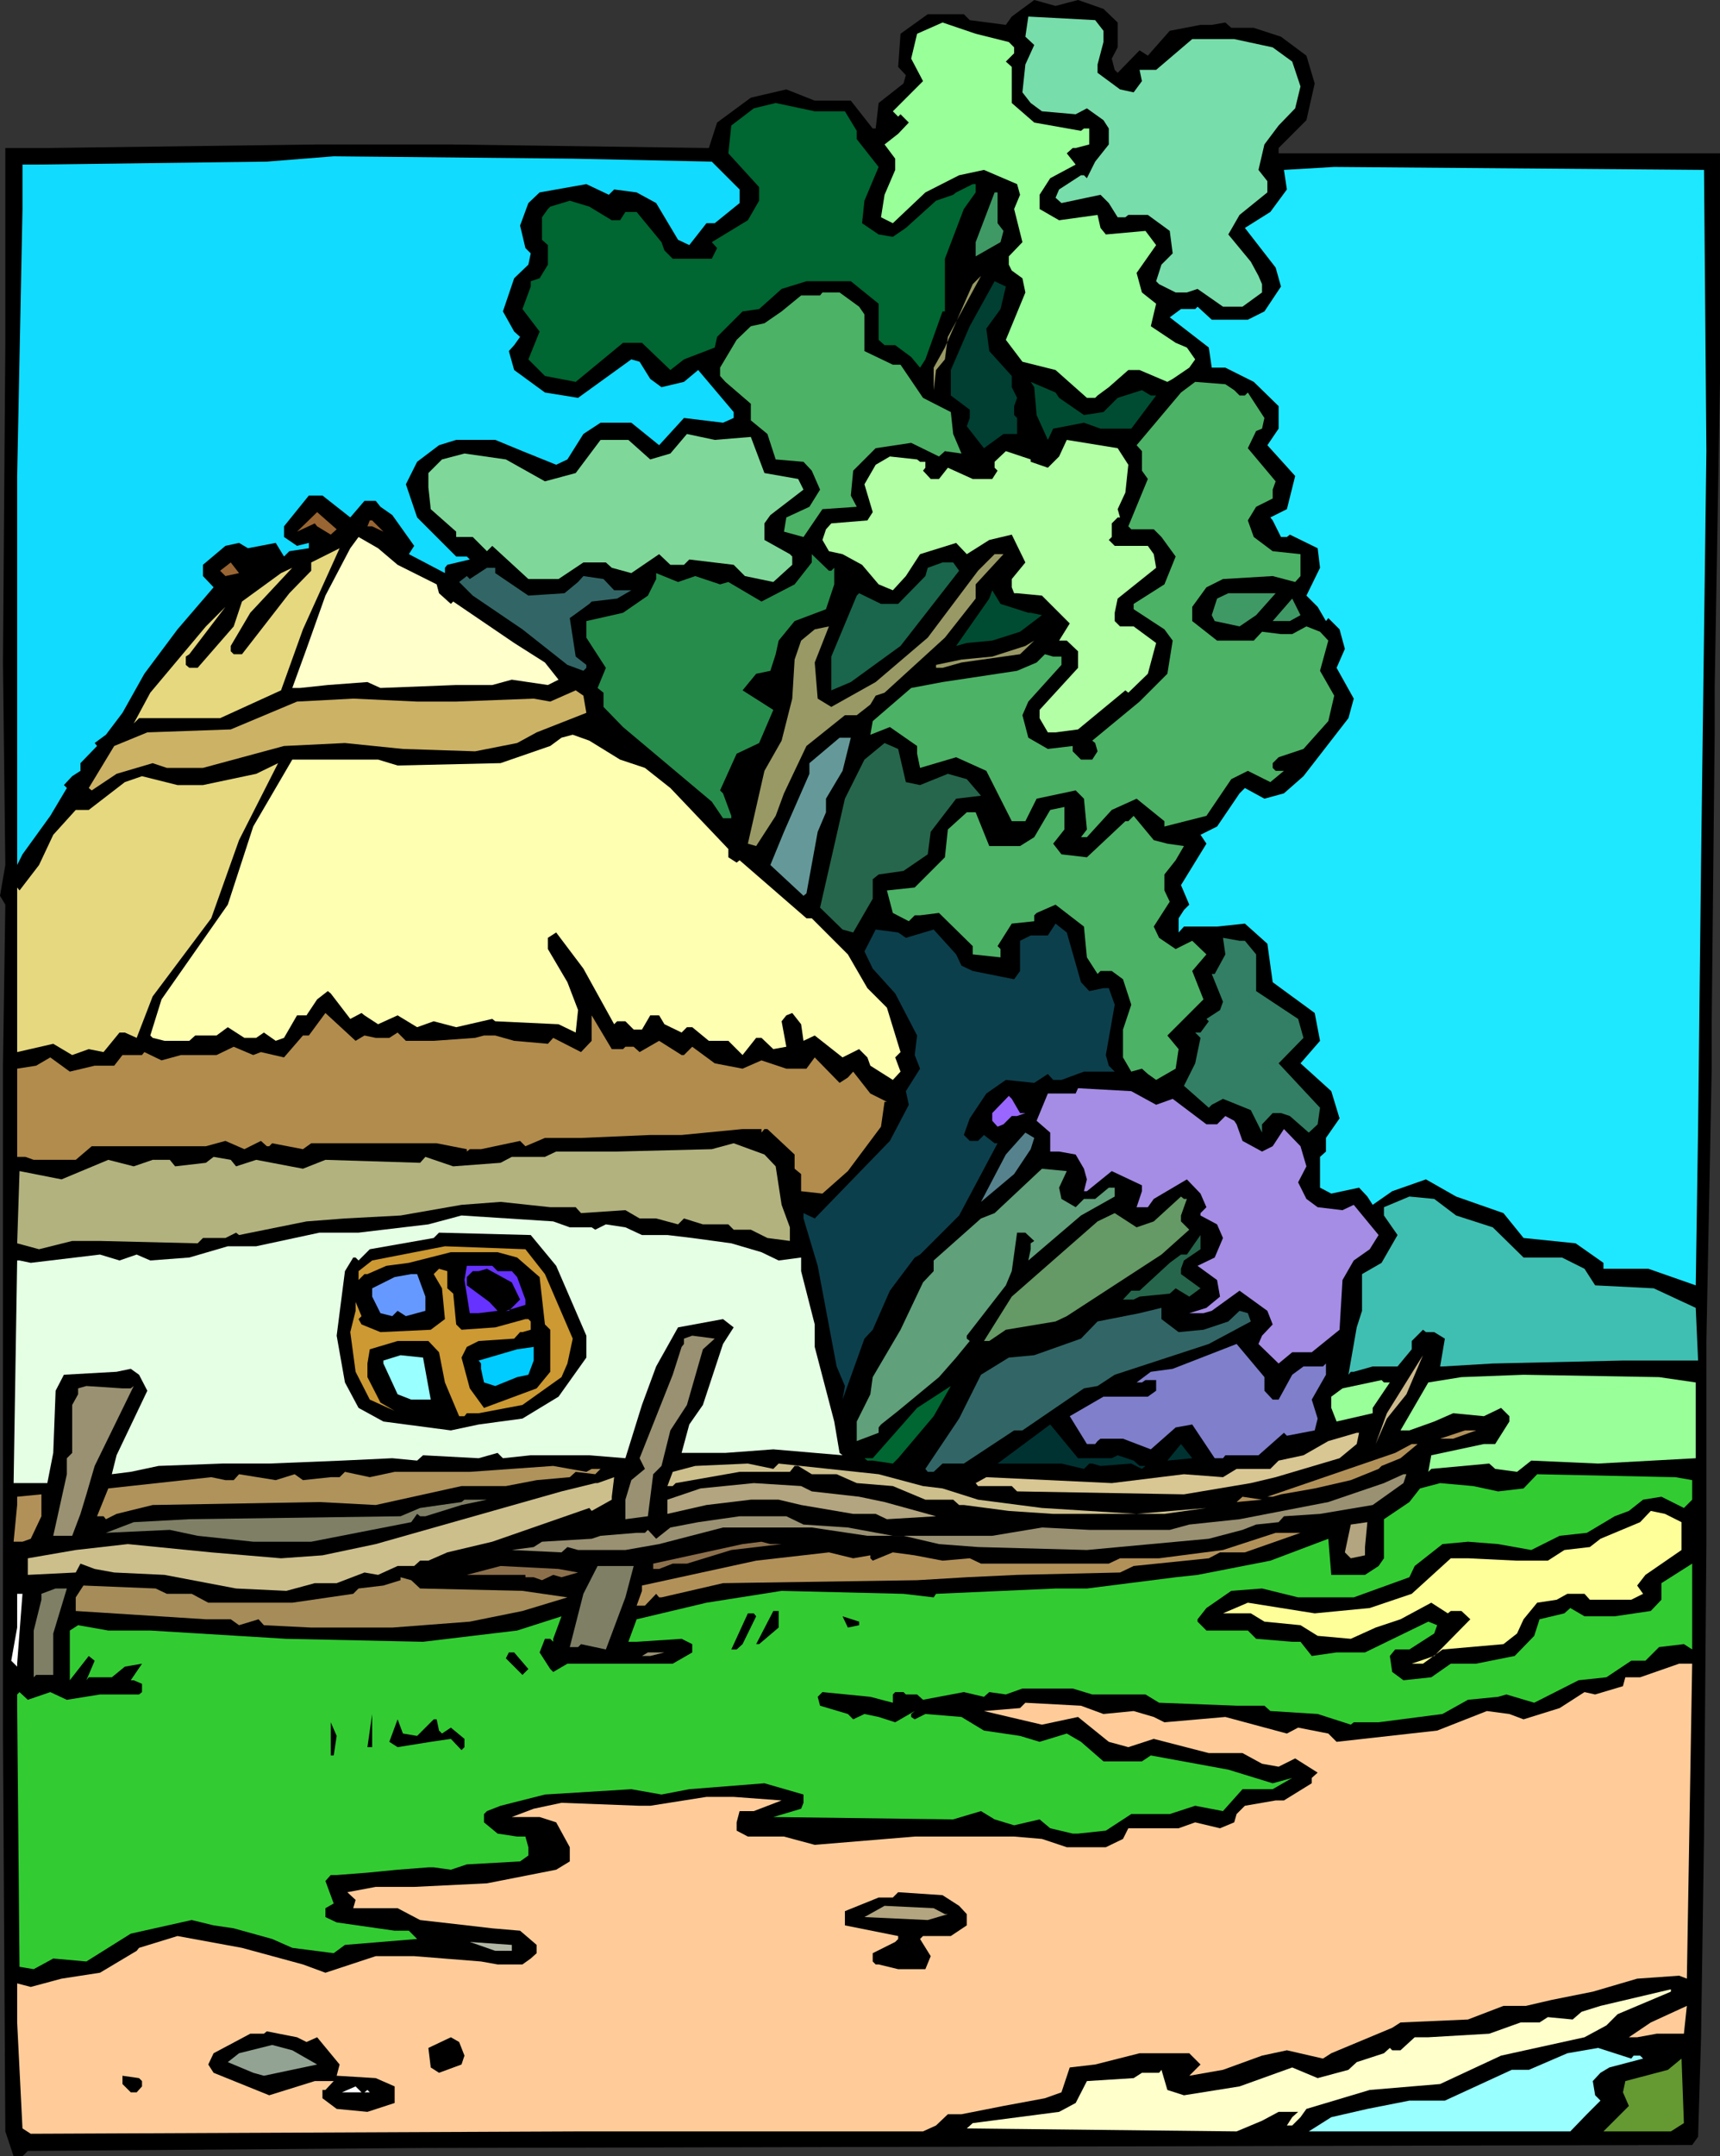 <?xml version="1.0" encoding="UTF-8" standalone="no"?>
<svg
   version="1.0"
   width="124.275mm"
   height="155.711mm"
   id="svg103"
   sodipodi:docname="Cottage 12.wmf"
   xmlns:inkscape="http://www.inkscape.org/namespaces/inkscape"
   xmlns:sodipodi="http://sodipodi.sourceforge.net/DTD/sodipodi-0.dtd"
   xmlns="http://www.w3.org/2000/svg"
   xmlns:svg="http://www.w3.org/2000/svg">
  <rect width="100%" height="100%" fill="#333333" stroke="none"/>
  <sodipodi:namedview
     id="namedview103"
     pagecolor="#ffffff"
     bordercolor="#000000"
     borderopacity="0.25"
     inkscape:showpageshadow="2"
     inkscape:pageopacity="0.0"
     inkscape:pagecheckerboard="0"
     inkscape:deskcolor="#d1d1d1"
     inkscape:document-units="mm" />
  <defs
     id="defs1">
    <pattern
       id="WMFhbasepattern"
       patternUnits="userSpaceOnUse"
       width="6"
       height="6"
       x="0"
       y="0" />
  </defs>
  <path
     style="fill:#000000;fill-opacity:1;fill-rule:evenodd;stroke:none"
     d="m 294.39,0 6.948,2.424 3.878,3.717 v 6.787 l -1.616,3.07 0.808,3.07 0.808,0.808 5.978,-6.14 2.262,1.454 5.978,-6.787 8.402,-1.616 h 3.07 l 3.716,-0.646 1.616,1.454 h 6.14 l 7.432,2.424 6.948,5.171 2.262,7.595 -2.262,10.019 -7.594,7.595 V 41.852 h 120.535 v 62.374 l -1.454,83.543 v 12.766 l -0.808,78.21 v 12.927 l -1.454,74.332 v 55.426 l -0.646,79.826 -0.808,54.779 -0.808,27.147 -1.616,2.262 -346.579,0.808 -107.932,0.808 -1.454,1.454 H 3.716 L 1.454,581.728 0.808,473.139 V 290.864 L 1.454,246.911 0,244.487 1.454,236.085 0.808,180.82 1.454,93.561 V 40.398 h 11.472 l 73.678,-0.97 h 36.516 l 70.447,0.97 2.262,-6.948 9.21,-6.787 9.695,-2.262 7.756,3.07 h 9.856 l 5.332,6.787 0.646,0.808 h 0.808 l 0.808,-6.948 6.786,-5.333 0.646,-2.262 -2.1,-2.262 0.646,-9.049 7.432,-5.333 h 9.856 l 1.616,1.616 9.856,1.293 1.616,-2.262 L 282.434,0 l 5.817,1.616 z"
     id="path1" />
  <path
     style="fill:#77ddaa;fill-opacity:1;fill-rule:evenodd;stroke:none"
     d="m 301.338,8.403 v 3.07 l -0.808,3.07 -0.808,3.07 v 2.262 l 6.14,4.525 3.716,0.808 2.262,-3.07 -0.646,-3.07 h 4.524 l 9.856,-8.403 h 11.472 l 10.502,2.262 5.332,3.878 2.262,6.787 -1.454,5.979 -4.524,4.686 -3.878,5.171 -1.616,6.948 2.424,3.07 v 3.07 l -7.594,6.14 -3.07,5.333 6.14,7.433 2.1,3.878 0.969,2.262 v 2.262 l -5.332,3.878 h -5.332 l -6.948,-4.848 -2.908,0.97 h -3.07 l -4.524,-2.262 -0.808,-0.808 1.454,-4.525 3.07,-3.07 -0.808,-6.14 -5.978,-4.363 h -5.332 l -0.808,0.646 h -2.1 l -2.424,-3.878 -2.262,-2.262 -10.664,2.262 -1.616,-1.454 0.969,-2.262 5.978,-3.878 h 0.808 l 0.808,0.808 2.262,-4.525 3.716,-4.686 v -4.363 l -1.454,-2.262 -4.524,-3.232 -3.07,1.616 -9.21,-0.808 -3.07,-2.262 -2.262,-2.909 0.808,-7.595 2.424,-5.333 -2.424,-2.262 0.808,-5.494 18.258,0.97 z"
     id="path2" />
  <path
     style="fill:#99ff99;fill-opacity:1;fill-rule:evenodd;stroke:none"
     d="m 275.486,11.473 1.454,1.454 v 1.616 l -2.262,2.262 1.616,1.454 v 9.857 l 6.14,5.333 12.764,2.262 0.808,-0.646 h 1.454 v 4.363 l -3.716,0.97 h -0.808 l -1.616,1.454 2.424,3.07 -6.948,3.717 -2.908,4.525 v 3.878 l 5.332,3.07 10.502,-1.454 0.808,3.555 1.454,1.778 10.826,-0.97 2.908,3.878 -5.332,7.595 1.454,5.333 3.878,3.07 -1.454,6.14 6.786,4.525 3.07,1.293 2.262,3.232 -1.616,2.262 -4.524,3.07 -1.454,0.808 -7.594,-3.232 h -3.07 l -5.332,4.686 -3.07,2.262 -0.646,0.646 h -2.262 l -8.563,-7.595 -9.048,-2.262 -4.524,-5.979 5.332,-12.927 -0.808,-3.878 -2.908,-2.101 -0.808,-1.616 v -2.262 l 3.716,-3.878 -2.262,-9.049 1.616,-3.878 -0.808,-2.909 -9.048,-3.878 -6.786,1.454 -9.21,4.686 -8.887,8.403 -3.232,-1.616 0.969,-6.14 2.908,-6.787 V 43.306 l -2.908,-3.878 3.716,-2.909 2.908,-3.07 -2.262,-2.262 -0.646,0.646 -1.454,-1.454 8.24,-8.241 -3.232,-6.14 1.616,-6.787 6.948,-3.07 9.048,3.07 z"
     id="path3" />
  <path
     style="fill:#006632;fill-opacity:1;fill-rule:evenodd;stroke:none"
     d="m 225.559,30.379 h 5.17 l 3.232,5.333 v 2.262 l 5.978,7.595 -3.878,9.211 -0.646,6.14 4.524,3.07 3.878,0.646 3.555,-2.424 8.24,-7.433 4.686,-1.616 0.808,-0.646 4.524,-2.262 h 0.808 v 2.262 l -3.232,4.525 -5.17,13.574 v 14.382 h -0.646 l -4.686,13.089 -1.454,2.262 -2.424,-2.909 -4.363,-3.232 h -2.908 l -1.616,-1.454 v -9.857 l -7.594,-6.14 h -12.118 l -6.786,2.101 -6.14,5.494 -4.524,0.646 -6.948,6.948 -0.646,2.909 -8.402,3.232 -3.716,2.909 -7.756,-7.433 h -5.17 l -12.926,10.665 -8.402,-1.616 -4.524,-4.525 3.07,-7.595 -4.686,-6.14 2.262,-6.14 v -1.454 l 2.424,-0.808 2.262,-3.717 v -5.333 l -1.616,-1.454 V 59.304 l 1.616,-2.262 0.646,-0.646 5.332,-1.616 5.332,1.616 6.14,3.717 h 2.262 l 1.454,-2.262 h 3.07 l 6.786,8.241 0.808,2.262 2.262,2.262 h 10.664 l 1.454,-2.909 -1.454,-1.616 9.856,-5.979 3.07,-5.333 v -3.717 l -8.402,-9.211 0.808,-7.595 6.14,-4.686 5.978,-1.454 10.664,2.262 z"
     id="path4" />
  <path
     style="fill:#11dbff;fill-opacity:1;fill-rule:evenodd;stroke:none"
     d="m 194.375,44.114 7.594,7.595 v 3.717 l -6.786,5.494 h -2.262 l -4.686,5.979 -3.07,-1.454 -5.978,-10.019 -5.332,-2.909 -6.14,-0.808 -1.454,1.454 -6.14,-2.909 -12.764,2.262 -3.07,2.909 -2.262,6.14 1.454,6.14 1.454,1.454 -0.646,3.07 -3.878,3.717 -3.07,9.049 3.07,5.494 1.616,1.454 -1.616,2.262 -1.454,1.616 1.454,5.171 8.402,6.14 9.048,1.454 14.542,-10.503 2.262,0.646 2.908,4.686 3.07,2.262 6.14,-1.454 3.878,-3.232 9.695,11.473 v 1.616 l -2.908,1.293 -10.664,-1.293 -6.786,7.433 -7.594,-6.14 h -8.402 l -4.686,3.07 -4.363,6.948 -3.07,1.454 -9.21,-3.717 -7.432,-3.07 h -10.664 l -4.686,1.454 -5.978,4.525 -3.07,6.14 3.07,9.049 10.664,10.665 h 2.908 l 0.808,0.808 -6.14,1.454 -0.646,0.808 v 1.454 l -9.856,-5.171 1.454,-2.262 -5.978,-8.403 -3.232,-2.262 -1.293,-1.616 h -3.07 l -3.878,4.525 -7.594,-5.979 h -3.716 l -6.786,8.403 v 2.909 l 3.555,2.424 3.232,-0.808 v 1.454 l -5.332,0.808 -1.454,1.454 -2.262,-3.717 -7.594,1.454 -2.424,-1.454 -3.716,0.808 -6.14,5.171 v 3.07 l 2.908,3.07 -9.856,11.473 -9.048,12.119 -5.978,10.665 -4.524,5.979 -3.07,2.262 0.646,0.808 -4.524,4.686 v 2.101 l -2.262,1.454 -2.262,2.424 0.808,0.808 -4.524,7.595 -7.594,10.503 -1.454,2.909 V 129.919 L 6.14,57.042 V 44.922 H 9.856 l 63.014,-0.808 18.258,-1.454 65.276,0.646 z"
     id="path5" />
  <path
     style="fill:#1ee8ff;fill-opacity:1;fill-rule:evenodd;stroke:none"
     d="m 465.984,123.132 -1.454,112.306 -0.808,72.07 -0.646,43.306 -12.926,-4.525 h -12.28 v -1.616 l -7.594,-5.332 -14.219,-1.454 -5.494,-6.787 -12.926,-4.525 -8.24,-4.686 -9.21,3.232 -5.332,3.717 -1.454,-2.262 -2.262,-2.424 -7.594,1.616 -3.07,-1.616 v -8.403 l 1.616,-1.454 v -3.717 l 3.716,-5.333 -2.262,-7.433 -8.402,-7.595 5.332,-6.14 -1.454,-7.595 -11.472,-8.403 -1.454,-10.503 -6.14,-5.494 -7.594,0.808 h -9.048 l -1.454,1.616 v -3.878 l 1.454,-2.262 1.454,-1.454 -2.262,-5.333 6.948,-11.311 -1.616,-2.424 4.524,-2.262 6.14,-9.049 1.454,-1.454 5.332,2.909 5.332,-1.454 5.332,-4.686 12.28,-15.836 1.454,-5.333 -4.686,-8.403 2.262,-5.171 -1.454,-5.333 -3.07,-3.07 -0.646,0.808 -2.262,-3.878 -3.07,-3.07 3.716,-7.595 -0.646,-5.332 -7.594,-3.717 -0.808,0.646 h -1.616 l -2.262,-4.525 -0.646,-0.808 4.524,-2.262 2.262,-9.049 -7.594,-8.403 3.07,-4.525 v -6.14 l -6.786,-6.625 -7.756,-3.878 h -3.716 l -0.808,-5.494 -10.664,-8.241 3.07,-2.262 h 3.878 l 0.646,-0.646 3.878,3.555 h 9.856 l 4.524,-2.262 4.524,-6.787 -1.454,-5.171 -8.402,-10.827 6.948,-4.363 4.524,-6.14 -0.808,-5.333 13.734,-0.808 100.985,0.808 z"
     id="path6" />
  <path
     style="fill:#3f9965;fill-opacity:1;fill-rule:evenodd;stroke:none"
     d="m 272.416,60.92 1.616,2.101 -0.808,3.07 -6.786,3.878 v -3.878 l 5.17,-13.574 h 0.808 z"
     id="path7" />
  <path
     style="fill:#999965;fill-opacity:1;fill-rule:evenodd;stroke:none"
     d="m 258.036,98.086 -2.424,2.909 -0.646,5.494 v -6.14 l 3.07,-5.494 7.594,-17.29 2.262,-2.262 -9.048,16.644 z"
     id="path8" />
  <path
     style="fill:#003f32;fill-opacity:1;fill-rule:evenodd;stroke:none"
     d="m 273.224,84.351 -3.878,5.333 0.808,6.14 6.14,6.787 v 3.07 l 1.454,2.909 -0.808,2.262 v 2.424 l 0.808,0.808 v 4.363 h -3.716 l -5.332,3.878 -4.686,-5.979 0.808,-2.262 v -2.262 l -5.17,-3.878 v -6.948 l 5.17,-11.958 6.786,-12.281 3.07,1.454 z"
     id="path9" />
  <path
     style="fill:#4cb266;fill-opacity:1;fill-rule:evenodd;stroke:none"
     d="m 234.608,83.704 1.454,2.101 v 10.019 l 7.756,3.717 h 2.1 l 6.14,9.049 7.594,3.878 0.646,5.979 2.262,5.333 -4.524,-0.646 -1.616,1.454 -7.594,-3.717 -9.695,1.454 -6.14,6.14 -0.646,6.787 1.616,3.07 -9.371,0.646 -5.17,7.595 -5.332,-1.454 0.646,-3.878 6.301,-2.909 2.908,-4.686 -2.262,-5.171 -2.262,-2.424 -7.594,-0.646 -2.262,-6.948 -4.524,-3.717 v -4.525 l -6.948,-5.979 -1.454,-1.616 v -2.262 l 4.524,-7.595 3.878,-3.717 3.716,-0.808 4.686,-3.232 5.332,-4.363 h 5.17 l 0.646,-0.808 h 4.686 z"
     id="path10" />
  <path
     style="fill:#004c33;fill-opacity:1;fill-rule:evenodd;stroke:none"
     d="m 289.22,108.589 6.786,4.686 5.332,-0.808 3.878,-3.878 6.625,-2.101 2.424,1.454 h 1.454 l -6.786,9.049 h -8.402 l -4.524,-1.616 -8.402,1.616 -1.454,3.07 -3.07,-6.787 -0.646,-7.595 -0.969,-1.454 6.786,2.909 z"
     id="path11" />
  <path
     style="fill:#4cb266;fill-opacity:1;fill-rule:evenodd;stroke:none"
     d="m 337.046,106.489 1.454,1.454 h 1.454 l 0.808,-0.808 4.524,6.948 -0.646,2.909 -1.616,0.646 -2.262,4.686 7.594,9.049 -0.808,2.262 v 2.424 l -4.524,2.262 -2.262,3.717 1.616,4.525 5.17,3.878 7.594,0.808 v 5.979 l -1.454,1.616 -6.14,-1.616 -13.572,0.808 -4.524,2.262 -3.878,5.333 v 3.878 l 6.786,5.333 h 10.018 l 2.262,-2.424 5.17,0.646 h 3.07 l 3.878,-2.101 3.716,1.454 2.262,2.424 -2.262,8.241 3.878,6.787 -1.616,6.948 -6.786,7.595 -6.786,2.262 -1.616,1.616 v 1.293 l 0.808,0.808 h 2.262 l -3.716,3.07 -6.14,-3.07 -4.524,2.262 -6.786,10.019 -11.472,2.909 v -1.454 l -7.594,-6.14 -6.786,3.07 -6.786,7.433 h -1.616 l 1.616,-2.101 -0.808,-8.403 -2.262,-2.262 -10.664,2.262 -3.07,6.14 h -3.716 l -6.948,-13.735 -8.24,-3.717 -9.856,2.909 -0.808,-3.878 v -2.101 l -7.432,-5.171 -5.332,2.101 0.646,-3.717 10.502,-9.049 8.563,-1.616 15.027,-2.262 5.332,-0.808 5.332,-2.262 2.262,-2.262 2.262,0.646 h 2.262 v 2.262 l -9.048,10.019 -1.616,3.717 1.616,6.14 5.332,3.07 6.786,-0.808 v 1.454 l 2.262,2.262 h 3.07 l 1.454,-2.262 -0.646,-2.262 -0.808,-0.646 12.926,-10.665 7.594,-7.595 1.454,-9.049 -2.262,-3.07 -8.402,-5.494 v -1.454 l 8.402,-5.333 3.07,-7.595 -3.878,-5.333 -2.1,-2.101 h -6.14 l -0.808,-0.808 5.332,-12.927 -1.616,-2.262 v -5.333 l -1.454,-1.616 12.118,-14.382 3.878,-2.909 8.24,0.646 z"
     id="path12" />
  <path
     style="fill:#7fd899;fill-opacity:1;fill-rule:evenodd;stroke:none"
     d="m 205.039,119.254 3.716,9.857 9.21,1.616 1.454,2.909 -9.048,6.948 -1.616,2.262 v 4.525 l 6.948,3.878 0.646,0.646 v 2.262 l -5.17,4.686 -7.756,-1.616 -3.07,-3.07 -12.118,-1.454 -1.454,1.454 h -3.716 l -3.07,-2.909 -7.594,5.171 -5.332,-1.454 -1.616,-1.454 h -6.14 l -6.786,4.525 h -8.24 l -9.856,-9.049 -1.454,1.454 -3.878,-3.878 h -4.524 v -1.454 l -6.948,-6.14 -0.646,-5.979 v -3.878 l 3.716,-3.717 6.14,-1.616 11.31,1.616 10.664,5.979 8.402,-2.262 6.786,-9.049 h 7.594 l 5.978,5.333 5.494,-1.616 4.524,-5.333 7.594,1.616 z"
     id="path13" />
  <path
     style="fill:#b2ffa5;fill-opacity:1;fill-rule:evenodd;stroke:none"
     d="m 308.124,126.849 -0.808,7.595 -2.1,4.525 0.646,2.262 h -0.646 l -1.616,1.616 v 3.717 l -0.808,0.808 1.616,1.616 h 9.048 l 1.616,2.262 0.646,3.717 -10.502,8.403 -0.808,3.878 v 2.262 l 1.454,1.454 h 3.716 l 6.14,4.525 -2.262,8.403 -5.332,5.171 -0.808,-0.646 -12.926,10.665 -6.14,0.808 h -2.1 l -2.262,-3.878 v -2.262 l 10.502,-11.473 v -4.525 l -3.07,-2.909 h -2.1 l 2.908,-4.686 -3.878,-3.878 -3.716,-3.717 -6.786,-0.646 h -0.808 l -0.646,-1.616 v -2.262 l 3.716,-4.525 -3.716,-7.595 -6.14,1.454 -6.14,3.878 -2.908,-3.07 -9.856,3.07 -3.878,5.979 -3.555,3.878 -3.878,-1.616 -4.524,-5.332 -5.332,-2.909 -3.716,-0.808 -1.777,-3.07 0.969,-2.909 1.454,-1.616 9.856,-0.808 1.454,-2.262 -2.262,-7.595 3.07,-5.332 3.878,-2.262 7.432,0.808 0.808,0.646 h 1.454 v 1.616 l -0.646,0.808 2.1,2.262 h 2.262 l 2.424,-3.07 6.786,3.07 h 5.332 l 1.454,-2.262 -0.808,-0.808 v -1.616 l 3.07,-2.909 6.786,2.262 v 0.646 l 4.686,1.616 3.07,-3.07 2.1,-4.525 13.895,2.262 z"
     id="path14" />
  <path
     style="fill:#996532;fill-opacity:1;fill-rule:evenodd;stroke:none"
     d="m 90.321,145.917 -3.716,-2.262 -0.646,-0.808 -4.847,2.262 5.494,-5.332 5.332,4.686 z"
     id="path15" />
  <path
     style="fill:#996532;fill-opacity:1;fill-rule:evenodd;stroke:none"
     d="m 104.701,145.109 -3.07,-1.454 h -1.293 l 0.646,-1.616 h 0.646 z"
     id="path16" />
  <path
     style="fill:#ffffcc;fill-opacity:1;fill-rule:evenodd;stroke:none"
     d="m 108.579,154.158 10.664,5.332 0.646,2.424 3.232,2.909 0.646,-0.646 16.642,11.311 8.402,5.333 3.716,4.686 -2.908,1.454 -9.856,-1.454 -5.332,1.454 h -9.856 l -20.682,0.808 -3.555,-1.616 -10.826,0.808 -7.594,0.808 h -2.1 l 3.878,-10.665 5.17,-14.543 6.786,-12.927 2.262,-3.07 5.332,3.07 z"
     id="path17" />
  <path
     style="fill:#e5d87f;fill-opacity:1;fill-rule:evenodd;stroke:none"
     d="m 76.748,188.415 -16.642,7.595 H 37.97 l -1.454,1.454 4.524,-8.403 15.188,-18.098 5.332,-5.332 -9.856,12.927 -0.969,0.646 v 2.262 l 0.969,0.808 h 2.262 l 9.856,-11.311 2.262,-6.787 10.664,-7.756 3.07,-1.454 -11.472,12.281 -5.332,9.049 v 1.454 l 0.808,0.808 h 2.262 l 12.926,-16.644 5.978,-6.14 v -2.262 l 7.756,-3.878 -10.018,22.138 z"
     id="path18" />
  <path
     style="fill:#268c4c;fill-opacity:1;fill-rule:evenodd;stroke:none"
     d="m 227.013,155.774 0.808,-0.808 v 4.525 l -2.262,6.787 -8.563,3.232 -4.363,5.333 -0.808,3.717 -1.454,4.525 -3.878,0.808 -3.716,4.525 8.402,5.333 -3.878,9.049 -6.14,2.909 -4.524,10.019 0.808,0.808 2.262,6.14 v 0.646 h -2.262 l -3.07,-4.525 -24.236,-20.36 -5.332,-5.494 v -3.878 l -1.616,-1.293 2.262,-5.494 -5.332,-8.241 v -4.525 l 10.018,-2.262 6.786,-4.686 2.262,-4.525 v -1.616 l 5.978,2.424 4.686,-1.616 6.786,2.262 2.262,-0.646 9.048,5.333 9.048,-4.686 4.686,-5.979 v -2.262 l 4.686,4.525 z"
     id="path19" />
  <path
     style="fill:#999965;fill-opacity:1;fill-rule:evenodd;stroke:none"
     d="m 266.438,159.49 v 3.878 l -8.402,10.665 -16.481,15.028 -2.424,0.808 -1.454,2.424 -3.716,2.909 h -3.232 l -10.502,8.403 -6.14,12.927 -2.262,6.14 -5.332,8.241 -2.262,-0.646 4.524,-19.876 4.686,-8.241 2.908,-11.473 0.646,-10.665 1.777,-5.171 3.716,-3.07 3.878,-0.808 -3.878,9.857 0.808,9.857 3.716,2.262 12.118,-6.787 14.219,-12.119 13.734,-18.26 4.524,-4.525 h 2.424 z"
     id="path20" />
  <path
     style="fill:#996532;fill-opacity:1;fill-rule:evenodd;stroke:none"
     d="m 61.56,157.228 -1.454,-1.454 2.908,-2.262 2.262,2.909 z"
     id="path21" />
  <path
     style="fill:#19664c;fill-opacity:1;fill-rule:evenodd;stroke:none"
     d="m 261.914,155.774 -15.996,20.522 -13.572,9.857 -5.332,2.262 v -9.211 l 6.948,-16.644 0.646,-0.646 5.978,2.909 h 4.686 l 7.432,-7.595 0.646,-2.262 4.039,-1.454 h 2.908 z"
     id="path22" />
  <path
     style="fill:#326666;fill-opacity:1;fill-rule:evenodd;stroke:none"
     d="m 135.239,156.42 9.048,6.14 9.856,-0.646 3.716,-3.07 1.454,-1.616 5.494,0.808 2.908,3.07 h 4.686 l -3.878,2.262 -6.948,0.808 -0.646,0.646 -5.332,3.878 1.616,10.503 2.908,2.262 v 0.808 l -0.808,0.808 -4.363,-1.616 -12.28,-9.695 -13.572,-9.211 -3.716,-3.717 2.1,-1.616 0.808,0.808 4.686,-3.07 h 2.262 z"
     id="path23" />
  <path
     style="fill:#004c33;fill-opacity:1;fill-rule:evenodd;stroke:none"
     d="m 280.818,167.247 h 0.646 l 3.07,0.646 -5.978,4.525 -7.594,2.424 -6.948,0.646 -2.908,0.808 9.048,-12.927 0.808,-2.262 2.262,3.717 z"
     id="path24" />
  <path
     style="fill:#3f9965;fill-opacity:1;fill-rule:evenodd;stroke:none"
     d="m 343.025,167.893 -4.524,3.07 -6.786,-1.454 -0.808,-1.616 1.454,-4.525 3.07,-1.454 h 12.926 z"
     id="path25" />
  <path
     style="fill:#3f9965;fill-opacity:1;fill-rule:evenodd;stroke:none"
     d="m 352.234,169.509 h -4.686 l 5.332,-6.14 2.262,4.525 z"
     id="path26" />
  <path
     style="fill:#999965;fill-opacity:1;fill-rule:evenodd;stroke:none"
     d="m 262.56,180.82 -5.17,1.454 h -1.777 v -0.808 l 6.948,-1.454 8.402,-0.808 9.048,-2.909 2.424,-1.454 -3.878,3.717 z"
     id="path27" />
  <path
     style="fill:#ccb265;fill-opacity:1;fill-rule:evenodd;stroke:none"
     d="m 160.121,194.556 -13.572,5.332 -5.332,2.909 -11.472,2.262 -19.712,-0.646 -15.834,-1.616 -16.642,0.808 -22.136,5.979 h -9.856 l -3.878,-1.293 -9.856,2.909 -6.786,4.525 -0.808,-0.646 6.948,-11.473 9.048,-3.717 22.782,-0.808 18.096,-7.595 15.35,-0.808 17.45,0.808 h 10.664 l 21.166,-0.808 4.524,0.808 6.948,-3.07 2.1,1.454 z"
     id="path28" />
  <path
     style="fill:#ffffb2;fill-opacity:1;fill-rule:evenodd;stroke:none"
     d="m 169.331,207.321 6.786,2.262 6.948,5.494 12.764,13.412 3.07,3.232 v 2.262 l 2.262,1.454 0.808,-0.646 18.258,15.836 h 1.454 l 9.856,9.857 5.332,9.211 5.332,5.332 3.716,12.119 -1.454,1.454 1.454,3.878 -2.1,2.262 -6.14,-3.878 -0.808,-2.262 -2.262,-2.262 -4.524,2.262 -7.594,-5.979 -3.07,1.454 -0.646,-4.525 -2.424,-3.07 -1.616,0.646 -1.293,1.616 1.293,6.948 -3.555,0.646 -3.232,-3.07 h -1.454 l -3.716,4.686 -3.878,-3.878 h -5.332 l -4.524,-3.717 h -1.454 l -1.454,1.454 -4.686,-2.262 -1.454,-2.424 h -2.424 l -2.262,3.878 h -2.262 l -2.262,-2.262 h -2.262 l -0.808,0.808 -8.402,-15.19 -7.432,-9.857 -2.262,1.454 v 3.07 l 5.332,9.049 2.908,7.595 -0.646,6.14 -4.686,-2.262 -17.289,-0.808 -0.808,-0.646 -9.856,2.262 -6.14,-1.616 -4.524,1.616 -5.332,-3.232 -5.332,2.424 -3.716,-2.424 -0.808,-0.646 -3.07,1.616 -5.332,-6.948 -0.808,-0.646 -2.908,2.262 -2.908,4.363 h -2.585 l -3.555,6.14 -2.262,0.808 -3.232,-2.262 -2.1,1.454 h -3.232 l -4.524,-2.909 -3.07,2.262 h -5.817 l -1.616,1.454 h -6.786 l -3.232,-0.808 -0.646,-0.646 3.07,-9.857 18.096,-25.855 6.948,-21.33 10.664,-18.26 h 23.428 l 5.332,1.616 28.114,-0.646 13.572,-4.686 3.07,-2.262 3.07,-0.808 4.524,1.616 z"
     id="path29" />
  <path
     style="fill:#659999;fill-opacity:1;fill-rule:evenodd;stroke:none"
     d="m 230.083,210.392 -4.524,7.595 v 3.717 l -2.262,5.333 -3.07,16.805 -0.808,0.646 -9.048,-8.403 3.716,-9.049 6.948,-15.836 v -2.909 l 8.24,-6.948 h 3.07 z"
     id="path30" />
  <path
     style="fill:#26664c;fill-opacity:1;fill-rule:evenodd;stroke:none"
     d="m 247.372,213.462 3.878,0.808 7.594,-3.07 5.17,1.454 3.878,4.525 -6.786,0.808 -6.948,9.049 -0.808,6.14 -6.625,4.525 -6.786,0.97 -1.616,1.293 v 5.333 l -5.332,9.211 -2.908,-0.808 -6.14,-5.979 6.786,-29.733 5.332,-10.665 5.494,-4.525 3.716,1.616 z"
     id="path31" />
  <path
     style="fill:#e5d87f;fill-opacity:1;fill-rule:evenodd;stroke:none"
     d="m 57.682,250.628 -15.996,21.33 -4.363,11.311 -3.232,-1.454 h -1.454 l -4.363,5.333 -4.039,-0.808 -4.524,1.616 -5.17,-3.07 -9.856,2.262 v -44.922 l 0.646,0.808 5.332,-6.948 3.878,-8.241 6.14,-6.787 h 3.555 l 9.856,-7.595 4.686,-1.616 9.695,2.424 h 6.948 l 14.542,-3.07 5.978,-2.909 -10.664,21.007 z"
     id="path32" />
  <path
     style="fill:#4cb266;fill-opacity:1;fill-rule:evenodd;stroke:none"
     d="m 287.604,230.267 2.262,2.909 6.948,0.808 10.502,-9.857 h 0.808 l 1.454,-1.454 5.494,6.625 3.716,0.97 4.524,0.646 -2.262,3.878 -3.07,3.878 v 4.363 l 1.454,3.07 -4.363,6.787 1.454,3.07 4.524,3.07 4.524,-2.262 3.878,3.717 -3.878,4.525 3.07,7.756 -9.856,9.857 3.07,3.717 -0.808,5.333 -5.332,3.07 -2.262,-1.616 -1.616,-1.454 -2.908,0.808 -2.262,-3.878 v -7.595 l 2.262,-6.787 -2.262,-6.948 -3.07,-2.262 h -3.07 l -0.808,0.808 -2.908,-4.525 -0.808,-8.403 -7.756,-5.979 -5.17,2.262 -0.646,0.646 v 1.616 l -6.14,0.646 -3.878,6.14 0.808,0.808 v 2.262 l -7.594,-0.808 v -2.262 l -9.21,-9.049 -5.17,0.646 h -1.454 l -1.616,1.616 -4.363,-2.262 -1.616,-6.14 7.594,-0.808 8.24,-8.241 0.808,-7.595 5.17,-4.686 h 2.424 l 3.716,9.211 h 8.402 l 3.878,-2.424 4.363,-7.433 3.878,-0.808 v 6.14 z"
     id="path33" />
  <path
     style="fill:#0c3f4c;fill-opacity:1;fill-rule:evenodd;stroke:none"
     d="m 295.198,268.08 2.262,2.424 3.878,-0.808 h 1.454 l 1.616,4.525 -2.424,13.735 0.808,2.909 1.616,1.616 h -8.402 l -6.14,2.262 h -2.262 l -1.454,-1.616 -3.716,2.424 -7.756,-0.808 -5.332,3.717 -4.524,6.787 -1.616,4.525 1.616,1.616 h 2.262 l 1.616,-1.616 2.908,2.262 h 0.808 l -10.502,19.714 -10.664,10.665 -1.454,0.808 -6.786,9.049 -4.686,10.665 -2.262,2.424 -5.978,16.644 0.646,-3.717 -2.262,-5.333 -5.17,-27.47 -3.878,-12.927 v -1.454 l 3.07,1.454 20.52,-21.168 5.17,-9.857 -0.808,-3.717 3.878,-6.14 -1.454,-3.717 0.646,-5.332 -5.978,-11.473 -6.14,-6.787 -2.262,-4.686 3.07,-5.979 6.14,0.808 2.1,1.454 7.594,-2.262 6.14,6.787 1.454,3.07 3.07,1.454 11.31,2.262 1.616,-2.262 v -8.241 l 2.908,-1.454 h 4.686 l 2.1,-3.232 3.07,2.424 z"
     id="path34" />
  <path
     style="fill:#327f66;fill-opacity:1;fill-rule:evenodd;stroke:none"
     d="m 339.955,256.768 3.07,3.717 v 10.019 l 11.472,7.595 1.454,5.171 -6.786,6.948 11.31,12.119 -0.646,4.525 -2.424,2.262 -5.17,-4.525 -2.424,-0.808 h -2.262 l -2.908,3.07 v 2.262 l -3.07,-6.14 -7.594,-3.07 -3.07,1.616 -0.808,0.808 -6.786,-5.979 3.07,-6.14 1.454,-6.948 -1.454,-1.454 h 1.454 l 2.262,-3.07 -0.646,-0.646 3.716,-2.424 0.808,-2.262 -3.07,-7.595 h 0.808 l 2.908,-5.333 -0.646,-4.525 4.524,0.808 z"
     id="path35" />
  <path
     style="fill:#b28c4c;fill-opacity:1;fill-rule:evenodd;stroke:none"
     d="m 99.53,282.623 3.07,0.646 h 3.716 l 2.262,-1.454 2.262,2.262 h 7.594 l 11.31,-0.808 2.424,-0.646 h 3.07 l 5.17,1.454 9.21,0.808 1.454,-1.616 7.594,3.878 2.908,-3.07 v -6.948 l 5.494,9.211 h 3.07 l 0.646,-0.646 h 2.262 l 1.616,1.454 5.332,-3.07 6.14,3.878 h 0.646 l 2.262,-2.262 6.14,4.525 7.594,1.454 5.17,-2.262 6.786,2.262 h 5.494 l 2.262,-3.07 6.786,6.948 2.262,-1.454 1.454,-1.616 4.686,5.979 4.524,2.262 h -0.646 l -0.969,6.787 -9.048,12.119 -6.948,6.14 -5.817,-0.646 v -4.686 l -1.777,-1.454 v -3.878 l -7.432,-6.948 h -0.808 l -0.808,0.97 v -0.97 h -5.17 l -16.642,1.616 h -8.563 l -18.904,0.808 h -9.856 l -5.332,2.262 -1.454,-1.454 -10.664,2.262 h -3.07 l -0.808,0.646 v -0.646 l -8.24,-1.616 H 84.989 l -2.262,1.616 -8.402,-1.616 -0.808,0.808 h -0.646 l -1.616,-1.454 -4.524,2.262 -5.17,-2.262 -5.332,1.454 h -31.184 l -4.363,3.717 H 9.21 L 6.948,315.749 H 4.686 v -24.077 l 5.17,-0.808 3.878,-2.262 5.332,3.878 6.786,-1.616 h 5.332 l 2.262,-2.909 h 5.332 l 0.646,-0.808 4.686,2.262 5.332,-1.454 h 9.695 l 4.686,-2.262 5.332,2.262 2.1,-0.808 6.301,1.454 5.17,-5.979 h 1.616 l 4.524,-6.14 8.24,7.595 z"
     id="path36" />
  <path
     style="fill:#a58ce5;fill-opacity:1;fill-rule:evenodd;stroke:none"
     d="m 315.718,301.529 4.524,-1.616 9.21,6.948 h 2.908 l 2.262,-2.262 2.424,1.293 0.646,0.97 1.616,4.525 5.332,2.909 2.908,-1.454 3.07,-4.686 4.524,4.686 1.616,5.494 -2.262,4.363 2.262,4.525 3.07,2.262 6.786,0.808 3.07,-1.454 6.786,8.241 -2.424,3.878 -4.363,3.07 -3.07,5.333 -0.808,13.574 -7.594,6.14 h -5.332 l -3.716,3.07 -5.494,-5.332 0.969,-2.262 2.908,-3.07 -1.454,-3.717 -7.594,-5.494 -7.594,5.494 -2.262,0.646 h -3.878 l 4.686,-1.454 3.716,-3.07 -0.808,-4.525 -5.332,-3.878 4.686,-2.262 2.262,-5.332 -1.616,-3.717 -4.524,-2.424 v -0.646 l 1.616,-1.616 -1.616,-3.717 -3.716,-3.878 -9.048,5.332 -1.616,2.262 h -3.07 l 1.454,-4.363 v -1.616 l -8.24,-3.878 -6.786,5.494 h -0.808 l 0.808,-3.232 -0.808,-2.909 -2.262,-3.878 -4.524,-0.808 h -2.424 v -5.171 l -3.716,-3.232 3.07,-7.433 h 7.594 l 0.646,-1.454 14.542,0.808 z"
     id="path37" />
  <path
     style="fill:#9966ff;fill-opacity:1;fill-rule:evenodd;stroke:none"
     d="m 278.556,303.791 h 1.454 l -2.262,0.808 h -1.454 l -2.262,2.262 -1.616,0.646 -1.454,-1.616 v -2.101 l 4.524,-4.686 0.808,0.808 z"
     id="path38" />
  <path
     style="fill:#56828e;fill-opacity:1;fill-rule:evenodd;stroke:none"
     d="m 281.464,313.648 -4.524,6.787 -9.048,7.595 6.786,-12.927 5.332,-5.979 2.424,1.454 z"
     id="path39" />
  <path
     style="fill:#b2b27f;fill-opacity:1;fill-rule:evenodd;stroke:none"
     d="m 211.825,318.334 1.616,10.503 2.262,6.14 v 3.717 l -6.14,-0.808 -4.524,-2.262 h -4.686 l -1.454,-1.454 h -6.948 l -5.17,-1.616 -1.616,1.616 -5.978,-1.616 h -4.524 l -3.878,-2.262 -12.118,0.808 -1.454,-1.616 h -6.948 l -13.572,-1.454 -10.664,0.808 -16.642,2.909 -15.188,0.808 -10.502,0.808 -18.42,3.717 -0.808,-0.646 -2.908,1.454 h -6.14 l -1.454,1.454 -26.66,-0.646 h -7.594 l -9.048,2.262 -5.978,-1.616 0.646,-19.714 11.472,2.262 12.764,-5.333 6.948,1.778 5.17,-1.778 h 4.686 l 1.454,1.778 8.402,-0.97 2.1,-1.616 4.686,0.808 1.454,1.778 5.494,-1.778 12.764,2.424 6.14,-2.424 25.852,0.808 1.454,-1.616 7.594,2.585 12.926,-0.97 3.07,-1.616 h 9.048 l 3.07,-1.454 h 16.642 l 25.852,-0.646 5.978,-1.616 8.402,3.07 z"
     id="path40" />
  <path
     style="fill:#60a07a;fill-opacity:1;fill-rule:evenodd;stroke:none"
     d="m 289.22,324.152 0.646,3.07 3.878,2.262 2.262,-2.262 h 3.07 l 3.716,-3.07 h 1.616 v 2.424 l -9.21,5.171 -14.38,12.281 0.646,-3.07 v -1.616 l 0.969,-0.646 -2.424,-2.262 h -2.262 l -1.454,10.503 -1.616,3.878 -10.664,13.735 v 0.808 l 0.808,0.646 -3.716,4.525 -4.686,5.333 -11.149,9.211 -4.686,3.717 -0.646,0.808 v 1.454 l -5.978,2.262 v -5.333 l 3.716,-7.433 0.646,-4.686 7.594,-12.927 6.14,-12.927 2.908,-3.07 v -2.909 l 12.926,-11.473 3.716,-1.454 12.926,-12.119 6.786,0.646 z"
     id="path41" />
  <path
     style="fill:#659965;fill-opacity:1;fill-rule:evenodd;stroke:none"
     d="m 324.12,327.222 -1.616,4.525 v 1.616 l 2.262,2.262 -7.594,6.787 -25.852,16.805 -3.07,1.454 -13.572,2.262 -4.524,3.07 h -1.454 l 7.594,-12.119 23.428,-20.522 4.686,-2.262 5.978,3.878 4.686,-1.616 7.432,-6.787 0.808,0.646 z"
     id="path42" />
  <path
     style="fill:#3fbfb2;fill-opacity:1;fill-rule:evenodd;stroke:none"
     d="m 397.637,331.747 10.018,3.232 8.402,8.241 h 10.502 l 6.14,3.07 2.908,4.525 15.996,0.808 11.472,5.333 0.646,14.382 h -20.52 l -35.547,0.808 -13.734,0.808 h -0.646 l 1.293,-7.595 -2.908,-1.778 h -2.262 l -0.808,-0.646 -3.07,3.07 v 2.262 l -3.878,4.686 h -6.786 l -5.17,1.454 h -0.808 l -0.646,0.808 2.262,-12.927 1.454,-4.525 v -10.019 l 5.332,-3.07 4.363,-7.595 -3.716,-5.332 v -2.262 l 6.948,-2.909 6.786,0.646 z"
     id="path43" />
  <path
     style="fill:#e5ffe5;fill-opacity:1;fill-rule:evenodd;stroke:none"
     d="m 155.597,334.978 h 5.978 l 0.969,0.646 2.908,-1.454 5.332,0.808 4.524,2.101 h 6.948 l 6.786,0.808 10.664,1.454 8.24,2.424 4.686,2.262 6.14,-0.808 v 3.717 l 3.716,14.543 v 6.14 l 5.332,20.36 1.454,8.564 0.808,0.646 -18.904,-1.616 -13.088,0.97 h -11.957 l 2.1,-7.756 3.716,-5.333 5.494,-16.644 2.908,-4.525 -2.908,-2.262 -12.28,2.262 -5.978,10.665 -3.878,10.503 -4.524,14.543 -9.856,-0.808 h -15.996 l -7.594,0.808 -1.454,-1.454 -5.17,1.454 -15.188,-0.808 -1.616,1.454 -6.786,-0.646 -13.734,0.646 -19.874,0.808 h -12.764 l -17.45,0.646 -7.594,1.616 -5.17,0.646 1.293,-5.171 8.402,-17.613 -2.262,-4.363 -2.262,-1.616 -3.878,0.808 -14.38,0.808 -2.262,4.363 -0.646,16.967 -1.616,8.241 H 3.716 l 0.969,-60.758 h 0.646 l 3.07,0.646 18.904,-2.262 5.332,1.616 4.686,-1.616 3.716,1.616 10.664,-0.808 10.502,-3.07 h 7.756 l 17.289,-3.717 h 10.664 l 19.066,-2.262 9.048,-2.424 25.044,1.616 z"
     id="path44" />
  <path
     style="fill:#000000;fill-opacity:1;fill-rule:evenodd;stroke:none"
     d="m 151.881,345.482 8.24,19.068 v 5.979 l -7.594,10.665 -9.856,5.979 -11.957,1.616 -7.594,1.616 -18.42,-2.424 -6.786,-3.717 -3.716,-6.948 -2.262,-12.766 2.262,-17.613 2.262,-3.717 h 0.646 l 0.808,0.808 3.07,-3.07 17.45,-3.07 1.454,-1.454 25.044,0.646 z"
     id="path45" />
  <path
     style="fill:#26664c;fill-opacity:1;fill-rule:evenodd;stroke:none"
     d="m 323.312,344.027 -0.808,2.262 v 1.454 l 5.332,3.878 -3.07,2.262 -3.716,-2.262 -1.616,1.454 -8.24,0.808 -1.616,0.808 h -2.908 l 2.262,-2.424 h 2.262 l 8.24,-7.595 3.07,-2.262 h 1.616 l 3.716,-5.333 v 3.878 z"
     id="path46" />
  <path
     style="fill:#cc9932;fill-opacity:1;fill-rule:evenodd;stroke:none"
     d="m 148.811,347.744 7.594,17.613 -1.454,6.787 -1.616,3.717 -10.664,7.595 -11.957,2.262 h -3.232 l -0.646,0.808 h -1.454 l -3.878,-9.211 -1.616,-8.241 -2.908,-3.07 h -8.402 l -7.594,2.262 -0.646,3.878 v 3.717 l 3.555,6.948 3.878,2.262 -6.786,-3.07 -3.878,-7.595 -1.454,-10.827 1.454,-5.817 v -2.424 l 1.616,3.878 -0.808,0.808 0.808,1.454 5.17,2.101 13.734,-0.646 3.878,-2.909 -0.808,-8.403 -2.262,-3.878 1.454,-1.454 2.262,0.646 v 4.686 l 1.616,1.454 0.808,8.403 1.454,1.454 9.21,-0.646 8.24,-2.262 h 0.808 l 0.646,0.646 v 2.262 l -2.262,0.646 h -0.646 l -1.616,1.778 -9.695,0.646 -3.232,1.616 -1.454,2.909 2.262,8.403 3.878,5.333 14.38,-5.333 3.716,-4.525 v -11.473 l -1.454,-1.454 -1.454,-12.927 -6.14,-5.333 -5.332,-1.454 h -12.764 l -11.472,2.909 -6.14,0.808 -5.17,2.262 H 99.53 L 97.915,349.36 v -2.424 l 3.716,-2.909 19.874,-3.878 21.974,0.808 z"
     id="path47" />
  <path
     style="fill:#6632ff;fill-opacity:1;fill-rule:evenodd;stroke:none"
     d="m 135.885,346.936 h 3.878 l 1.454,1.616 2.262,6.14 v 1.454 l -5.332,1.616 h 0.808 l 3.07,-3.07 -2.262,-4.686 -6.786,-3.717 -2.262,0.646 h -1.616 l -1.616,1.616 v 2.262 l 6.14,4.525 2.262,2.424 -5.17,0.646 h -2.424 l -1.454,-9.049 0.646,-3.878 h 6.948 z"
     id="path48" />
  <path
     style="fill:#6699ff;fill-opacity:1;fill-rule:evenodd;stroke:none"
     d="m 116.173,353.885 v 3.878 l -5.332,1.454 -2.262,-1.454 -1.454,1.454 -3.232,-0.808 -2.262,-4.525 v -2.262 l 6.14,-3.07 4.524,-0.808 h 1.616 z"
     id="path49" />
  <path
     style="fill:#326666;fill-opacity:1;fill-rule:evenodd;stroke:none"
     d="m 321.858,363.58 6.786,-0.646 6.786,-2.262 3.07,-2.909 2.262,0.646 0.808,2.262 -11.472,6.14 -25.691,8.403 -4.686,3.07 -3.716,0.646 -16.804,11.473 h -2.262 l -13.734,9.049 h -5.817 l -2.424,2.262 h -1.616 l -0.646,-0.808 9.21,-13.735 5.978,-11.958 7.594,-4.686 6.948,-0.646 12.764,-4.525 4.524,-4.686 11.472,-2.262 5.978,-1.454 v 3.07 z"
     id="path50" />
  <path
     style="fill:#999172;fill-opacity:1;fill-rule:evenodd;stroke:none"
     d="m 191.952,368.266 -4.363,15.19 -4.524,6.948 -2.424,9.695 -2.262,2.262 -1.454,11.473 -6.14,0.808 v -5.333 l 1.616,-5.333 3.716,-3.07 -1.454,-2.909 9.048,-22.784 2.424,-7.595 0.646,-0.808 v -1.454 l 2.262,-0.808 6.14,0.808 z"
     id="path51" />
  <path
     style="fill:#7f7fcc;fill-opacity:1;fill-rule:evenodd;stroke:none"
     d="m 345.287,379.578 2.262,2.424 h 1.616 l 3.716,-6.787 3.07,-2.262 h 5.332 l 0.808,-0.808 v 3.07 l -3.878,6.787 1.616,5.171 -0.808,3.232 -7.594,1.454 -0.808,-0.808 -6.948,6.14 h -9.048 l -0.646,0.808 h -2.262 l -6.14,-9.211 -4.524,0.808 -6.786,5.979 -7.594,-2.909 h -6.14 l -0.808,0.646 -0.646,0.808 h -2.262 l -4.686,-7.595 9.21,-5.332 h 12.118 l 2.262,-1.616 v -2.909 h -2.908 l -0.969,0.646 h -1.454 l 3.878,-2.909 5.978,-0.808 17.45,-6.787 7.594,9.049 z"
     id="path52" />
  <path
     style="fill:#00ccff;fill-opacity:1;fill-rule:evenodd;stroke:none"
     d="m 144.287,375.215 -3.07,0.646 -5.978,2.424 -3.07,-0.97 -0.808,-3.717 v -1.454 l -0.646,-0.808 10.502,-3.07 4.524,-0.646 v 3.717 z"
     id="path53" />
  <path
     style="fill:#99ffff;fill-opacity:1;fill-rule:evenodd;stroke:none"
     d="m 117.627,382.001 h -5.332 l -3.716,-1.454 -3.878,-8.403 v -0.808 l 4.686,-1.454 6.14,0.646 z"
     id="path54" />
  <path
     style="fill:#ccba8c;fill-opacity:1;fill-rule:evenodd;stroke:none"
     d="m 378.733,387.172 -3.07,6.948 3.07,-8.403 9.856,-15.836 -4.524,10.665 z"
     id="path55" />
  <path
     style="fill:#99ff99;fill-opacity:1;fill-rule:evenodd;stroke:none"
     d="m 463.075,377.315 v 20.684 l -26.66,1.454 -18.258,-0.808 -3.878,3.07 -5.978,-0.808 -1.616,-1.454 -15.834,1.454 -0.808,0.808 0.808,-4.525 14.38,-3.07 h 3.07 l 3.878,-6.14 v -1.454 l -2.262,-2.262 -4.686,2.262 -8.402,-0.808 -5.17,2.262 -6.786,2.424 h -2.424 l 7.594,-13.089 9.048,-1.454 16.965,-0.646 37.001,0.646 z"
     id="path56" />
  <path
     style="fill:#99ff99;fill-opacity:1;fill-rule:evenodd;stroke:none"
     d="m 379.541,377.315 -4.686,6.948 v 1.454 l -9.856,2.262 -1.454,-3.717 v -3.07 l 3.07,-2.262 10.664,-2.262 0.646,0.646 z"
     id="path57" />
  <path
     style="fill:#999172;fill-opacity:1;fill-rule:evenodd;stroke:none"
     d="m 35.708,378.931 0.808,-0.646 -10.664,21.815 -2.262,7.756 -1.616,5.333 -2.262,5.979 H 14.542 l 3.716,-16.805 v -4.363 l 1.454,-1.454 v -13.089 l 1.616,-2.909 v -1.616 l 2.262,-0.646 9.856,0.646 z"
     id="path58" />
  <path
     style="fill:#006632;fill-opacity:1;fill-rule:evenodd;stroke:none"
     d="m 245.272,397.999 -1.454,1.454 -5.494,-0.808 h -1.454 l -0.808,-0.646 h 2.262 l 12.118,-13.735 9.21,-5.979 -4.686,8.241 z"
     id="path59" />
  <path
     style="fill:#003232;fill-opacity:1;fill-rule:evenodd;stroke:none"
     d="m 303.6,397.999 1.616,-0.808 4.363,1.454 1.616,1.454 h 1.616 l -0.969,0.808 -2.908,-1.454 -8.402,0.646 -2.262,-0.646 h -0.808 l -1.454,1.454 -6.14,-1.454 H 272.416 l 14.38,-10.665 7.594,9.211 z"
     id="path60" />
  <path
     style="fill:#b29159;fill-opacity:1;fill-rule:evenodd;stroke:none"
     d="m 396.829,392.666 h -3.555 l 6.786,-2.262 h 3.07 z"
     id="path61" />
  <path
     style="fill:#d8c693;fill-opacity:1;fill-rule:evenodd;stroke:none"
     d="m 370.492,394.121 -4.686,3.878 -17.45,5.171 -6.786,1.616 -18.258,3.07 -45.564,-0.808 -1.454,-1.454 h -9.21 l -0.646,-0.808 2.908,-1.616 34.254,1.616 19.712,-2.424 10.664,0.808 3.716,-2.262 h 9.21 l 2.262,-2.262 6.786,-1.454 6.786,-3.878 7.756,-2.262 h 0.646 z"
     id="path62" />
  <path
     style="fill:#003232;fill-opacity:1;fill-rule:evenodd;stroke:none"
     d="m 318.788,398.645 3.716,-4.525 3.07,3.878 z"
     id="path63" />
  <path
     style="fill:#b29159;fill-opacity:1;fill-rule:evenodd;stroke:none"
     d="m 382.449,397.999 -5.17,2.101 -0.808,0.808 -7.594,3.07 -9.856,2.262 -9.21,1.616 -2.262,0.646 h -1.454 l 34.9,-11.958 4.524,-2.424 h 1.616 z"
     id="path64" />
  <path
     style="fill:#ccbf8c;fill-opacity:1;fill-rule:evenodd;stroke:none"
     d="m 212.633,399.453 27.306,2.909 12.118,3.232 5.332,0.646 9.695,3.07 17.45,2.262 25.852,1.616 19.066,-1.616 -11.472,1.616 h -30.376 l -12.118,-0.808 -12.28,-1.616 h -1.293 l -1.616,-1.454 h -7.594 l -8.887,-3.717 -9.856,-0.808 -5.494,-2.424 h -6.786 l -3.716,-2.262 h -0.969 l -1.293,1.616 H 201.969 l -17.45,3.07 -0.808,0.808 h -1.454 l 1.454,-3.878 6.14,-1.616 14.38,-0.646 6.948,1.454 z"
     id="path65" />
  <path
     style="fill:#af935b;fill-opacity:1;fill-rule:evenodd;stroke:none"
     d="m 161.575,400.908 h 2.424 l -1.454,1.454 -5.332,-0.646 -1.616,1.454 -9.048,0.808 -8.402,1.616 h -12.118 l -23.428,5.171 -15.35,-0.808 -45.564,0.808 -9.856,2.424 -2.908,1.454 -0.646,-0.808 h -1.777 l 3.07,-7.595 28.114,-3.07 3.878,0.808 H 63.822 l 1.454,-1.616 10.018,1.616 5.17,-1.616 2.262,1.616 7.594,-0.808 h 2.424 l 1.454,-1.454 6.786,1.454 6.786,-1.454 h 20.52 l 22.782,-1.616 9.048,1.616 z"
     id="path66" />
  <path
     style="fill:#999172;fill-opacity:1;fill-rule:evenodd;stroke:none"
     d="m 383.257,404.786 -8.402,5.979 -14.38,2.424 -9.856,0.646 -1.454,1.616 -6.14,0.646 -3.716,1.454 -9.21,2.424 -33.285,3.07 -29.73,-0.808 -10.664,-0.808 -9.695,-2.262 h -9.856 l -15.188,-2.262 h -24.236 l -17.45,4.525 -9.21,1.616 h -12.926 l -2.908,-0.808 -1.616,1.454 -13.572,-0.646 5.978,-0.808 2.262,-1.454 13.572,-0.808 2.424,-0.808 9.856,-0.808 h 2.262 l 0.808,-0.808 2.262,2.424 3.878,-3.07 7.594,-1.454 11.31,-1.616 h 12.764 l 4.686,2.262 12.118,0.808 12.28,2.262 h 27.145 l 13.572,-2.262 12.926,0.646 h 21.974 l 5.332,-1.454 13.734,-1.454 24.236,-4.686 15.188,-5.171 5.332,-2.424 h 0.808 z"
     id="path67" />
  <path
     style="fill:#32cc32;fill-opacity:1;fill-rule:evenodd;stroke:none"
     d="m 462.106,403.978 v 5.333 l -2.262,2.262 -6.14,-3.07 -5.009,0.808 -3.878,3.07 -3.878,1.454 -7.594,4.525 -7.432,0.808 -7.756,3.878 -9.048,-1.616 -8.24,-0.646 -6.948,0.646 -7.594,5.979 -1.454,3.07 -15.188,5.494 h -15.188 l -9.856,-2.424 -8.402,0.646 -6.786,4.686 -2.424,3.07 v 0.646 l 2.424,2.424 h 11.31 l 2.262,2.262 9.856,0.808 h 2.262 l 3.07,3.878 6.786,-0.97 h 7.756 l 17.289,-8.403 2.424,0.97 -0.808,2.262 -6.786,4.363 h -3.878 l -1.454,1.778 0.646,4.363 3.07,2.262 7.594,-0.808 5.332,-3.717 h 6.948 l 10.502,-2.101 5.332,-5.494 1.454,-4.525 6.786,-1.616 1.616,-1.454 3.878,2.262 h 8.24 l 9.856,-1.454 2.908,-3.07 v -4.525 l 8.402,-5.333 v 23.431 l -2.262,-1.454 -6.786,0.808 -3.716,3.717 h -3.878 l -6.786,4.525 -7.594,0.808 -12.118,6.14 -7.594,-2.262 -2.262,0.646 -8.24,0.808 -6.948,3.878 -17.45,2.262 h -6.786 l -0.808,0.646 -9.048,-2.909 -12.926,-0.808 -1.616,-1.454 h -7.594 l -21.166,-0.808 -3.716,-2.262 h -14.542 l -5.332,-1.616 h -13.734 l -4.524,1.616 -4.524,-0.646 -1.454,1.293 -5.494,-1.293 -11.149,2.101 -1.616,-1.454 H 247.372 l -0.646,-0.646 h -2.262 l -0.646,0.646 v 2.262 l -6.14,-1.616 -13.088,-1.293 -1.293,1.293 0.646,2.424 7.594,2.262 1.454,1.454 3.07,-1.454 3.878,0.808 4.524,1.454 5.332,-3.07 -0.969,0.808 v 0.808 l 0.969,0.646 2.908,-1.454 9.856,0.808 6.14,3.717 9.856,1.454 5.332,1.616 7.432,-2.262 3.878,2.262 6.14,5.333 h 10.502 l 2.424,-1.616 21.166,3.878 12.118,3.717 5.332,-1.454 -5.332,3.07 h -8.24 l -5.332,5.979 -7.594,-1.454 -6.948,2.262 h -10.502 l -6.948,4.525 -7.594,0.808 h -1.454 l -6.14,-1.454 -2.908,-2.424 -6.948,1.616 -5.332,-1.616 -3.716,-2.262 -7.594,2.262 -49.119,-0.646 7.594,-2.262 0.646,-1.616 v -2.262 l -10.664,-3.07 -20.52,1.616 -7.594,1.454 -8.24,-1.454 -23.59,1.454 -12.118,3.07 -3.716,1.454 -0.808,0.808 v 2.262 l 3.716,3.07 5.332,0.808 h 2.262 l 0.808,2.909 v 2.262 l -2.262,1.616 -14.542,0.808 -4.363,1.454 -4.686,-0.646 h -1.454 l -8.402,0.646 -8.24,0.808 -8.402,0.646 h -1.616 l -1.454,1.616 2.262,6.14 -2.262,1.293 v 2.424 l 3.07,1.454 15.834,2.262 h 3.878 l 2.262,2.262 -19.712,1.616 -3.07,2.262 -11.31,-1.454 -5.494,-2.424 -10.502,-2.909 -5.494,-0.808 -5.978,-1.454 -16.642,3.717 -12.118,7.595 -9.048,-0.808 -5.332,2.909 -3.878,-0.646 -0.646,-71.262 v -3.07 l 0.646,-0.646 2.262,2.101 6.14,-2.101 4.524,2.101 9.048,-1.454 h 10.664 l 0.808,-0.646 v -2.262 l -2.262,-0.97 h -0.808 l 3.07,-4.525 -4.686,0.808 -3.555,2.909 h -6.301 l -0.646,0.808 2.262,-5.332 -1.616,-1.293 -5.17,6.625 v -13.574 l 2.262,-1.454 8.24,1.454 h 11.472 l 37.162,2.262 37.324,0.808 25.691,-3.07 12.118,-3.878 -2.262,6.14 v 0.808 l -0.808,-0.808 h -1.454 l -1.454,3.717 2.908,4.525 0.808,0.808 3.878,-2.262 h 28.76 l 5.332,-3.07 v -2.262 l -2.908,-1.454 -12.28,0.808 h -2.262 l 2.262,-6.14 19.066,-4.525 20.52,-3.232 33.285,0.808 8.24,0.97 0.646,-0.97 32.638,-1.454 h 8.563 l 24.236,-3.07 5.978,-0.646 19.874,-3.878 15.834,-5.979 0.808,9.857 h 9.21 l 3.716,-2.424 1.454,-2.101 v -10.665 l 6.948,-4.686 2.908,-3.717 5.494,-1.454 9.048,0.808 6.786,1.454 6.948,-0.808 3.716,-3.878 37.809,0.808 z"
     id="path68" />
  <path
     style="fill:#ccbf8c;fill-opacity:1;fill-rule:evenodd;stroke:none"
     d="m 167.069,409.31 -5.494,3.07 -0.646,-0.808 -26.498,9.211 -12.28,2.909 -5.17,2.262 h -2.262 l -1.616,1.454 h -4.524 l -5.332,2.424 -3.716,-0.646 -7.594,2.909 h -5.978 l -7.756,2.101 -13.734,-0.646 -19.551,-3.717 -13.734,-0.646 -5.332,-0.97 -3.878,-1.454 -1.293,2.424 -13.088,0.646 v -4.525 l 13.088,-2.262 14.219,-1.616 22.782,2.262 19.066,1.616 11.31,-0.808 14.542,-3.07 50.735,-14.382 9.21,-2.262 h 0.646 l 4.524,-1.616 -0.646,5.333 z"
     id="path69" />
  <path
     style="fill:#b2a57f;fill-opacity:1;fill-rule:evenodd;stroke:none"
     d="m 221.682,407.048 12.926,1.454 6.948,1.454 14.057,3.878 -13.411,0.808 -3.07,-1.454 h -6.14 l -14.219,-2.424 -6.14,-1.454 h -7.594 l -12.118,1.454 -10.664,2.424 v -3.878 l 9.048,-3.07 14.542,-1.454 12.926,0.808 z"
     id="path70" />
  <path
     style="fill:#b29159;fill-opacity:1;fill-rule:evenodd;stroke:none"
     d="m 8.402,419.975 -2.262,0.808 H 3.716 l 0.969,-10.019 v -2.262 l 6.625,-0.646 v 5.979 z"
     id="path71" />
  <path
     style="fill:#b29159;fill-opacity:1;fill-rule:evenodd;stroke:none"
     d="m 337.693,409.957 1.616,-1.454 5.332,0.808 z"
     id="path72" />
  <path
     style="fill:#7f7f66;fill-opacity:1;fill-rule:evenodd;stroke:none"
     d="m 126.029,410.765 -9.856,3.07 h -1.454 l -0.808,-0.646 -1.616,2.262 -27.306,5.333 H 69.154 l -15.188,-1.616 -7.594,-1.616 -17.45,0.808 7.594,-2.909 15.188,-0.808 57.682,-0.808 5.332,-2.262 11.31,-1.616 0.808,-0.646 h 6.14 z"
     id="path73" />
  <path
     style="fill:#ffff99;fill-opacity:1;fill-rule:evenodd;stroke:none"
     d="m 459.197,415.451 v 7.595 l -9.856,6.787 -2.262,2.909 1.616,2.262 -3.232,1.616 h -11.31 l -1.454,-1.616 h -4.686 l -2.908,1.616 -5.332,0.808 -3.716,4.525 -1.777,3.878 -3.716,2.909 -16.642,1.454 -5.332,3.878 h -3.07 l 6.14,-2.101 9.856,-10.019 -2.424,-2.262 h -2.908 l -0.808,0.646 -4.524,-2.909 -8.402,4.525 -6.786,2.262 -6.786,3.07 -9.048,-0.808 -4.686,-2.909 -9.856,-0.97 -3.716,-2.262 h -7.594 l 6.786,-2.909 18.258,2.909 15.027,-1.454 11.472,-3.878 10.664,-9.695 h 4.686 l 13.411,0.646 h 8.402 l 4.524,-2.909 6.948,-0.808 2.908,-2.262 10.826,-4.525 2.908,-3.07 3.878,0.808 z"
     id="path74" />
  <path
     style="fill:#b2a57f;fill-opacity:1;fill-rule:evenodd;stroke:none"
     d="m 372.755,424.5 -3.878,0.808 -1.616,-1.616 1.616,-7.595 4.524,-0.646 -0.646,6.787 z"
     id="path75" />
  <path
     style="fill:#b29159;fill-opacity:1;fill-rule:evenodd;stroke:none"
     d="m 339.955,423.692 h -6.786 l -3.07,1.616 -20.52,2.101 -3.716,1.778 -28.114,0.646 -13.734,0.646 -13.572,0.808 -52.997,0.808 -16.804,3.878 h -0.646 l -0.808,-0.97 -3.07,3.232 h -2.262 l 1.454,-4.04 v -1.454 l 31.184,-6.787 19.874,-2.262 6.625,1.616 4.686,-0.808 v 0.808 l 0.646,0.646 5.494,-2.262 5.978,0.808 7.594,1.454 7.432,-0.646 3.07,1.454 h 34.9 l 3.07,-1.454 h 10.664 l 17.45,-2.262 14.38,-4.686 h 6.786 z"
     id="path76" />
  <path
     style="fill:#8c704c;fill-opacity:1;fill-rule:evenodd;stroke:none"
     d="m 213.441,421.43 -13.734,1.616 -12.118,3.717 h -3.878 l -3.716,1.454 h -1.616 v -1.454 l 24.398,-5.332 5.17,-0.646 2.424,0.646 z"
     id="path77" />
  <path
     style="fill:#8c704c;fill-opacity:1;fill-rule:evenodd;stroke:none"
     d="m 157.859,429.186 -4.524,1.293 -2.262,-0.646 -3.07,1.454 -2.262,-0.808 h -2.262 v -0.646 h -15.996 l 9.21,-2.424 15.834,0.808 z"
     id="path78" />
  <path
     style="fill:#7f7f66;fill-opacity:1;fill-rule:evenodd;stroke:none"
     d="m 170.785,435.973 -5.332,14.22 -6.786,-1.454 -0.808,0.808 h -2.262 l 3.716,-14.543 3.878,-7.595 h 9.856 z"
     id="path79" />
  <path
     style="fill:#a58c59;fill-opacity:1;fill-rule:evenodd;stroke:none"
     d="m 114.719,433.549 27.953,0.646 12.28,1.778 -12.28,3.717 -14.38,2.909 -21.166,1.616 H 84.989 l -12.926,-0.646 -1.454,-1.616 -5.332,1.616 -2.262,-1.616 h -6.786 l -35.547,-2.262 v -3.717 l 2.1,-3.232 19.712,0.808 3.07,1.454 h 6.786 l 4.524,2.424 h 22.944 l 16.642,-2.424 1.454,-1.454 6.786,-0.808 4.686,-1.454 v -0.808 l 2.908,0.808 z"
     id="path80" />
  <path
     style="fill:#7f7f66;fill-opacity:1;fill-rule:evenodd;stroke:none"
     d="m 14.542,445.83 v 11.311 H 9.856 l -0.646,0.646 v -12.766 l 2.1,-8.403 v -1.616 l 3.878,-1.454 h 3.07 z"
     id="path81" />
  <path
     style="fill:#ffffff;fill-opacity:1;fill-rule:evenodd;stroke:none"
     d="m 4.686,454.071 v 0.808 l -1.616,-1.616 1.616,-9.049 v -9.211 h 1.454 z"
     id="path82" />
  <path
     style="fill:#000000;fill-opacity:1;fill-rule:evenodd;stroke:none"
     d="m 212.633,444.214 -5.332,4.525 h -0.808 l 4.686,-9.049 h 1.454 z"
     id="path83" />
  <path
     style="fill:#000000;fill-opacity:1;fill-rule:evenodd;stroke:none"
     d="m 206.493,441.144 -3.716,7.595 -1.616,1.454 h -1.454 l 4.524,-9.857 h 1.616 z"
     id="path84" />
  <path
     style="fill:#000000;fill-opacity:1;fill-rule:evenodd;stroke:none"
     d="m 234.608,443.568 -3.07,0.646 -1.454,-3.07 4.524,1.454 z"
     id="path85" />
  <path
     style="fill:#000000;fill-opacity:1;fill-rule:evenodd;stroke:none"
     d="m 144.287,455.525 -1.616,1.616 -4.524,-4.525 0.808,-1.616 h 1.454 z"
     id="path86" />
  <path
     style="fill:#999172;fill-opacity:1;fill-rule:evenodd;stroke:none"
     d="m 177.571,451.97 h -2.262 l 1.616,-0.97 h 4.524 z"
     id="path87" />
  <path
     style="fill:#ffcc99;fill-opacity:1;fill-rule:evenodd;stroke:none"
     d="m 460.652,540.038 -2.1,-0.808 -11.472,0.808 -12.118,3.555 -11.31,2.262 -6.948,1.616 h -6.14 l -9.695,3.717 -18.42,0.808 -2.262,1.454 -16.642,6.948 -2.262,1.454 -9.856,-2.262 -6.786,1.454 -10.664,3.878 -9.21,1.616 3.07,-3.07 -3.07,-3.07 H 311.194 l -12.118,3.07 -6.948,0.808 -2.262,6.787 -4.524,1.616 -11.31,2.101 -11.472,2.262 h -3.716 l -3.232,3.07 -3.555,1.616 H 157.859 L 8.402,582.374 6.14,580.92 4.686,551.995 v -10.665 l 3.716,0.97 8.402,-2.262 10.502,-1.616 10.018,-5.979 0.646,-0.808 10.502,-3.232 17.612,3.232 16.642,4.525 6.14,2.262 13.734,-4.525 h 10.502 l 18.258,1.454 4.524,0.808 h 6.786 l 2.262,-1.616 1.616,-1.454 v -2.262 l -4.524,-3.878 -7.594,-0.646 -6.948,-0.808 -12.764,-1.454 -6.14,-3.232 H 96.461 l 0.646,-2.262 -2.262,-2.101 7.756,-1.454 h 10.502 l 19.874,-0.97 18.904,-3.717 3.716,-2.262 v -3.878 l -3.716,-6.787 -4.524,-1.454 h -7.594 l 5.978,-2.262 7.594,-1.616 21.328,0.808 h 2.908 l 15.35,-2.424 h 7.432 l 13.088,0.97 -7.594,2.909 h -3.878 l -0.808,3.07 v 2.262 l 3.07,1.616 h 9.856 l 8.402,2.262 27.306,-2.262 h 27.145 l 7.594,0.646 6.786,2.262 h 10.664 l 4.686,-2.262 1.454,-2.909 h 13.734 l 4.524,-1.616 6.786,1.616 3.878,-1.616 0.646,-2.262 2.262,-2.262 8.402,-1.454 h 2.262 l 7.594,-4.686 v -1.454 l 1.616,-1.454 -6.14,-3.878 -4.524,2.262 -4.524,-0.808 -5.332,-2.909 h -9.21 l -15.027,-3.878 -6.948,2.262 -5.332,-1.454 -8.402,-6.787 -9.856,2.101 -15.834,-3.717 9.856,-0.808 1.454,-1.454 15.188,0.808 6.14,2.262 8.24,-0.808 5.494,1.616 2.908,1.454 16.642,-1.454 16.804,4.525 3.07,-1.616 8.24,1.616 2.262,2.262 27.468,-3.07 13.572,-5.333 6.14,0.808 3.878,1.454 9.856,-3.07 6.786,-4.363 2.908,0.646 7.594,-2.262 0.646,-2.424 h 4.039 l 10.664,-3.717 h 3.555 z"
     id="path88" />
  <path
     style="fill:#000000;fill-opacity:1;fill-rule:evenodd;stroke:none"
     d="m 100.338,476.855 1.293,-9.049 v 9.049 z"
     id="path89" />
  <path
     style="fill:#000000;fill-opacity:1;fill-rule:evenodd;stroke:none"
     d="m 113.911,473.785 4.524,-4.525 h 0.808 l 0.646,3.07 0.808,0.808 2.424,-1.616 3.716,3.07 v 2.262 l -0.808,0.808 -2.908,-3.07 -5.494,0.808 -9.048,1.454 -2.262,-1.454 2.262,-6.14 1.454,3.878 z"
     id="path90" />
  <path
     style="fill:#000000;fill-opacity:1;fill-rule:evenodd;stroke:none"
     d="m 91.129,479.118 h -0.808 v -9.049 l 1.616,3.717 z"
     id="path91" />
  <path
     style="fill:#000000;fill-opacity:1;fill-rule:evenodd;stroke:none"
     d="m 261.914,520.162 2.1,2.262 v 3.07 l -4.363,2.909 h -7.594 l -0.808,0.808 2.908,4.686 -1.454,3.555 h -7.432 l -5.332,-1.293 h -0.808 l -0.808,-0.808 v -2.262 l 6.14,-3.07 0.808,-0.808 v -0.808 l -14.542,-2.909 v -3.878 l 9.21,-3.717 h 3.878 l 1.454,-1.454 12.118,0.808 z"
     id="path92" />
  <path
     style="fill:#b2a57f;fill-opacity:1;fill-rule:evenodd;stroke:none"
     d="m 258.036,522.424 h 0.808 l -5.494,1.616 -17.289,-0.808 5.494,-3.07 13.411,0.646 z"
     id="path93" />
  <path
     style="fill:#b2b7a5;fill-opacity:1;fill-rule:evenodd;stroke:none"
     d="m 139.763,532.443 h -4.524 l -6.948,-2.424 11.472,0.808 z"
     id="path94" />
  <path
     style="fill:#ffffcc;fill-opacity:1;fill-rule:evenodd;stroke:none"
     d="m 441.747,549.733 -3.07,3.07 -5.978,3.232 -22.782,5.009 -16.642,7.756 -19.227,1.616 -17.289,5.171 -1.616,2.262 -2.262,2.262 h -1.454 l 1.454,-2.262 1.616,-1.454 h -5.332 l -4.524,2.424 -6.948,2.909 -73.678,-0.808 1.616,-1.454 23.59,-3.07 4.524,-2.424 3.07,-5.979 12.764,-0.808 2.262,-1.454 h 4.686 l 0.646,-0.808 1.616,5.494 4.524,1.454 15.188,-2.424 14.38,-5.171 6.948,2.909 8.402,-2.262 2.262,-2.101 7.432,-2.424 1.616,-1.454 0.646,0.646 h 2.262 l 3.878,-3.555 h 3.716 l 16.642,-0.97 8.563,-3.07 h 5.17 l 2.262,-1.454 6.786,0.646 2.424,-2.101 5.17,-1.616 19.227,-4.525 v 0.646 z"
     id="path95" />
  <path
     style="fill:#ffcc99;fill-opacity:1;fill-rule:evenodd;stroke:none"
     d="m 452.411,555.065 -5.332,0.97 h -2.262 l 5.978,-4.04 9.856,-4.525 -0.808,7.595 z"
     id="path96" />
  <path
     style="fill:#000000;fill-opacity:1;fill-rule:evenodd;stroke:none"
     d="m 83.696,557.328 2.908,-1.293 6.14,7.433 -0.808,3.07 10.664,0.646 5.17,2.262 v 4.525 l -7.432,2.424 -8.402,-0.808 -3.878,-2.909 v -2.262 h 0.808 l 2.262,-2.424 h -5.17 l -12.441,3.878 -15.188,-6.14 -1.454,-2.262 1.454,-3.07 10.018,-5.333 h 3.716 l 0.808,-0.646 8.24,1.616 z"
     id="path97" />
  <path
     style="fill:#000000;fill-opacity:1;fill-rule:evenodd;stroke:none"
     d="m 126.837,561.044 -0.808,2.424 -6.14,2.262 -2.262,-1.454 -0.646,-5.332 6.14,-2.909 2.262,1.293 z"
     id="path98" />
  <path
     style="fill:#93a393;fill-opacity:1;fill-rule:evenodd;stroke:none"
     d="m 86.604,563.468 -14.542,3.07 -2.908,-0.808 -6.948,-2.909 3.07,-2.424 9.048,-2.262 5.494,1.454 z"
     id="path99" />
  <path
     style="fill:#99ffff;fill-opacity:1;fill-rule:evenodd;stroke:none"
     d="m 446.11,561.044 h 1.777 l 0.808,0.808 -9.21,2.424 -2.424,1.454 -2.1,2.262 0.646,3.878 1.454,1.454 -3.716,3.717 -4.524,4.686 h -71.416 l 6.14,-3.878 9.856,-2.262 11.472,-2.262 h 9.695 l 18.258,-8.403 h 4.686 l 10.502,-4.525 8.402,-1.454 9.048,2.909 z"
     id="path100" />
  <path
     style="fill:#659932;fill-opacity:1;fill-rule:evenodd;stroke:none"
     d="m 456.289,581.728 h -18.42 l 6.948,-6.948 -1.616,-3.717 0.646,-3.07 11.633,-3.07 3.716,-3.07 0.646,17.613 z"
     id="path101" />
  <path
     style="fill:#000000;fill-opacity:1;fill-rule:evenodd;stroke:none"
     d="m 38.778,567.993 v 1.454 l -1.454,1.616 h -1.616 l -2.262,-2.262 v -2.262 l 4.524,0.646 z"
     id="path102" />
  <path
     style="fill:#ffffff;fill-opacity:1;fill-rule:evenodd;stroke:none"
     d="m 99.53,571.063 0.808,-0.646 0.646,0.646 h -7.594 l 3.716,-1.616 1.616,1.616 z"
     id="path103" />
</svg>
